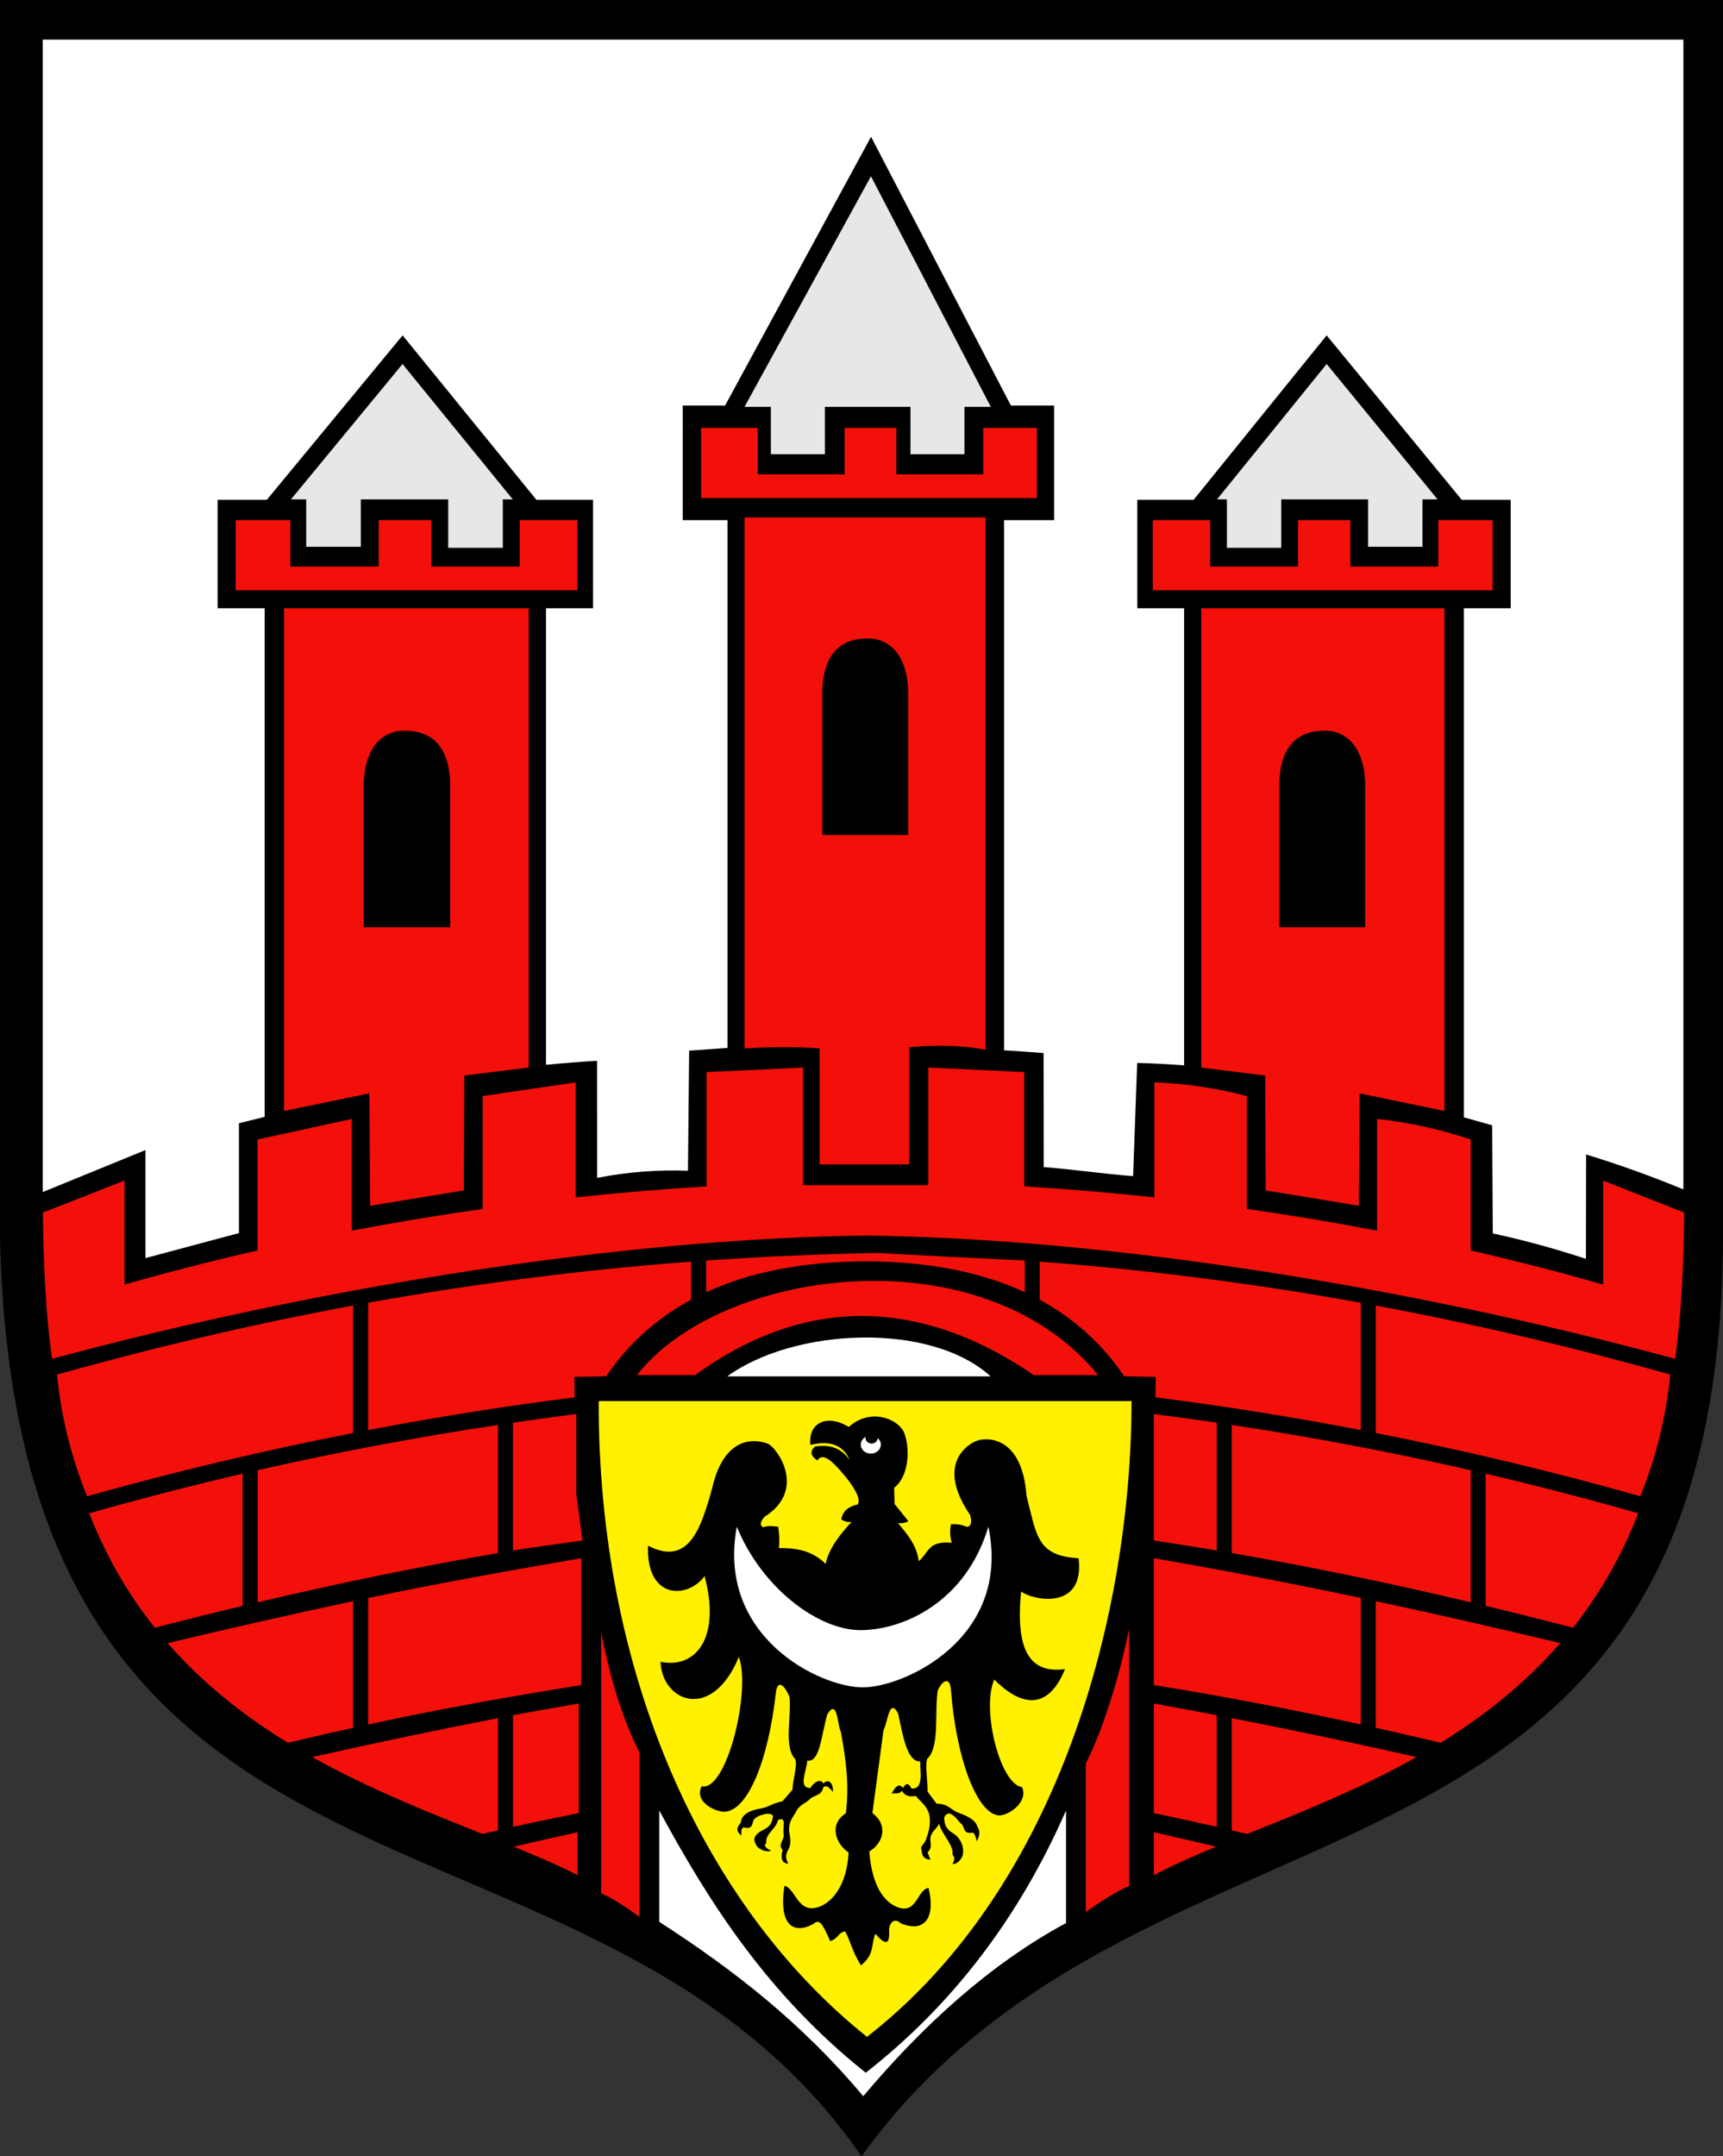 <?xml version="1.0" encoding="UTF-8" standalone="no"?>
<svg
   xmlns:dc="http://purl.org/dc/elements/1.1/"
   xmlns:cc="http://web.resource.org/cc/"
   xmlns:rdf="http://www.w3.org/1999/02/22-rdf-syntax-ns#"
   xmlns:svg="http://www.w3.org/2000/svg"
   xmlns="http://www.w3.org/2000/svg"
   xmlns:sodipodi="http://sodipodi.sourceforge.net/DTD/sodipodi-0.dtd"
   xmlns:inkscape="http://www.inkscape.org/namespaces/inkscape"
   width="534.047"
   height="668.066"
   id="svg2"
   sodipodi:version="0.32"
   inkscape:version="0.45.1"
   sodipodi:docname="POL Bolesławiec COA.svg"
   inkscape:output_extension="org.inkscape.output.svg.inkscape"
   sodipodi:docbase="C:\Users\Mistrz\Desktop">
  <rect width="100%" height="100%" fill="#333333" stroke="none"/>
  <sodipodi:namedview
     inkscape:window-height="575"
     inkscape:window-width="867"
     inkscape:pageshadow="2"
     inkscape:pageopacity="0.0"
     guidetolerance="10.0"
     gridtolerance="10.0"
     objecttolerance="10.0"
     borderopacity="1.0"
     bordercolor="#666666"
     pagecolor="#ffffff"
     id="base"
     inkscape:zoom="0.56431552"
     inkscape:cx="267.0235"
     inkscape:cy="334.03299"
     inkscape:window-x="224"
     inkscape:window-y="99"
     inkscape:current-layer="svg2" />
  <defs
     id="defs4">
    <marker
       id="ArrowEnd"
       viewBox="0 0 10 10"
       refX="0"
       refY="5"
       markerUnits="strokeWidth"
       markerWidth="4"
       markerHeight="3"
       orient="auto">
      <path
         d="M 0 0 L 10 5 L 0 10 z"
         id="path7" />
    </marker>
    <marker
       id="ArrowStart"
       viewBox="0 0 10 10"
       refX="10"
       refY="5"
       markerUnits="strokeWidth"
       markerWidth="4"
       markerHeight="3"
       orient="auto">
      <path
         d="M 10 0 L 0 5 L 10 10 z"
         id="path10" />
    </marker>
  </defs>
  <path
     id="path14"
     d="M 0,0 L 534.047,0 L 534.047,383.652 C 533.028,601.227 356.032,544.617 267.028,668.067 C 183.137,546.664 5.121,608.387 0.004,383.652 L 0.004,0"
     style="fill:#000000;fill-rule:evenodd;stroke:none" />
  <path
     id="path16"
     d="M 411.204,112.781 L 377.215,154.723 L 380.282,154.723 L 380.282,169.723 L 397.118,169.723 L 397.118,154.723 L 424.055,154.723 L 424.055,169.414 L 440.891,169.414 L 440.891,154.723 L 445.582,154.723 L 411.196,112.781 L 411.204,112.781 z M 230.778,126.047 L 238.938,126.047 L 238.938,140.738 L 255.672,140.738 L 255.672,126.047 L 282.204,126.047 L 282.204,140.738 L 298.938,140.738 L 298.938,126.047 L 307.098,126.047 L 269.954,54.613 L 230.77,126.047 L 230.778,126.047 z M 124.758,112.781 L 158.938,154.723 L 155.852,154.723 L 155.852,169.723 L 138.922,169.723 L 138.922,154.723 L 111.832,154.723 L 111.832,169.414 L 94.903,169.414 L 94.903,154.723 L 90.184,154.723 L 124.762,112.781"
     style="fill:#e6e7e8;fill-rule:evenodd;stroke:none" />
  <path
     id="path18"
     d="M 178.942,161.152 L 161.086,161.152 L 161.086,175.539 L 133.692,175.539 L 133.692,161.152 L 117.375,161.152 L 117.375,175.539 L 89.977,175.539 L 89.977,161.152 L 73.047,161.152 L 73.047,182.887 L 178.95,182.887 L 178.95,161.152 L 178.942,161.152 z M 217.309,132.578 L 234.856,132.578 L 234.856,146.965 L 261.786,146.965 L 261.786,132.578 L 277.821,132.578 L 277.821,146.965 L 304.75,146.965 L 304.75,132.578 L 321.391,132.578 L 321.391,154.313 L 217.301,154.313 L 217.301,132.578 L 217.309,132.578 z M 357.321,161.152 L 375.075,161.152 L 375.075,175.539 L 402.317,175.539 L 402.317,161.152 L 418.543,161.152 L 418.543,175.539 L 445.789,175.539 L 445.789,161.152 L 462.625,161.152 L 462.625,182.887 L 357.313,182.887 L 357.313,161.152 L 357.321,161.152 z M 447.711,188.469 L 447.711,344.203 L 421.399,338.75 L 421.172,373.578 L 392.305,368.813 L 392.153,333.231 L 372.332,330.754 L 372.332,188.469 L 447.723,188.469 L 447.711,188.469 z M 396.508,287.285 L 423.141,287.285 L 423.141,242.59 C 422.684,230.039 416.102,226.367 410.743,226.367 C 404.469,226.367 396.969,228.816 396.508,242.59 L 396.508,287.285 z M 230.778,160.336 L 305.477,160.336 L 305.477,325.246 C 297.586,323.75 289.696,323.75 281.805,324.43 L 281.805,360.758 L 254.047,360.758 L 254.047,324.836 C 246.43,324.227 238.403,324.363 230.782,324.836 L 230.782,160.332 L 230.778,160.336 z M 254.864,258.711 L 281.496,258.711 L 281.496,214.016 C 281.039,201.465 274.457,197.793 269.098,197.793 C 262.825,197.793 255.325,200.238 254.864,214.016 L 254.864,258.711 z M 88.043,188.469 L 88.043,344.203 L 114.504,338.75 L 114.731,373.578 L 143.762,368.813 L 143.914,333.231 L 163.844,330.754 L 163.844,188.469 L 88.036,188.469 L 88.043,188.469 z M 139.536,287.285 L 112.754,287.285 L 112.754,242.59 C 113.215,230.039 119.832,226.367 125.223,226.367 C 131.532,226.367 139.075,228.816 139.536,242.59 L 139.536,287.285 z M 287.731,330.754 L 317.461,332.168 L 317.461,367.563 C 330.93,368.398 344.383,369.535 357.809,370.984 L 357.809,335.356 C 367.364,335.676 376.918,337.086 386.477,339.59 L 386.477,374.566 C 399.95,376.477 413.399,378.719 426.825,381.297 L 426.825,346.68 C 436.496,347.707 446.172,349.828 455.844,353.035 L 455.844,387.418 C 469.555,390.57 483.243,394.094 496.899,397.996 L 496.899,365.789 L 522.028,375.695 C 521.852,391.18 521.262,406.457 519.2,421 C 435.879,398.371 342.653,383.688 268.372,382.813 C 193.676,383.688 99.93,398.371 16.145,421 C 14.07,406.461 13.477,391.184 13.301,375.695 L 38.57,365.789 L 38.57,397.996 C 52.305,394.094 66.066,390.57 79.856,387.418 L 79.856,353.035 L 109.039,346.68 L 109.039,381.297 C 122.539,378.719 136.063,376.481 149.61,374.566 L 149.61,339.59 L 178.438,335.356 L 178.438,370.984 C 191.938,369.535 205.465,368.398 219.012,367.563 L 219.012,332.168 L 248.907,330.754 L 248.907,367.207 L 287.715,367.207 L 287.715,330.754 L 287.731,330.754 z M 179.008,567.68 L 179.008,580.977 C 173.235,577.953 166.305,575.074 159.235,572.148 C 165.696,570.621 172.543,569.129 179.008,567.68 z M 357.637,567.68 L 357.637,580.977 C 363.379,577.953 369.891,575.074 376.922,572.148 C 370.496,570.621 364.067,569.129 357.637,567.68 z M 357.637,527.801 L 357.637,561.75 C 364.141,563.109 370.645,564.527 377.145,566.012 L 377.145,531.422 C 370.641,530.176 364.141,528.969 357.637,527.801 z M 381.774,567.082 C 383.372,567.453 384.973,567.828 386.575,568.207 C 402.942,561.606 421.297,554.363 439.016,544.387 C 419.938,540.082 400.856,536.035 381.774,532.324 L 381.774,567.086 L 381.774,567.082 z M 357.637,482.777 L 357.637,522.074 C 379.02,525.5 400.403,529.609 421.789,534.285 L 421.789,495.098 C 400.407,490.59 379.024,486.449 357.637,482.777 z M 426.418,535.313 C 433.125,536.801 439.836,538.352 446.543,539.953 C 459.86,531.731 472.594,521.75 483.59,509.09 C 464.532,504.516 445.477,500.156 426.414,496.09 L 426.414,535.316 L 426.418,535.313 z M 357.637,438.117 L 357.637,477.293 C 364.137,478.258 370.641,479.293 377.145,480.383 L 377.145,440.785 C 370.68,439.836 364.176,438.945 357.637,438.113 L 357.637,438.117 z M 381.774,481.18 C 406.465,485.441 431.157,490.578 455.848,496.422 L 455.848,455.512 C 431.688,449.992 407.004,445.301 381.774,441.484 L 381.774,481.18 z M 460.481,497.527 C 469.504,499.695 478.528,501.957 487.555,504.301 C 495.532,494.219 502.442,482.547 507.766,468.871 C 492.231,464.418 476.465,460.316 460.481,456.586 L 460.481,497.527 z M 508.43,463.578 C 513.172,451.844 516.368,439.332 517.688,425.883 C 485.985,416.957 455.657,409.938 426.418,404.492 L 426.418,443.984 C 453.731,449.348 481.336,455.895 508.426,463.582 L 508.43,463.578 z M 421.789,403.637 C 387.258,397.379 354.239,393.313 322.254,390.895 L 322.254,402.68 C 332.911,408.469 341.641,416.375 348.446,426.402 L 358.215,426.594 L 358.137,432.934 C 378.875,435.547 400.223,438.938 421.786,443.074 L 421.786,403.629 L 421.789,403.637 z M 317.622,390.555 C 314.414,390.328 272.403,388.367 272.403,388.184 L 264.387,388.367 C 249.414,388.762 234.258,389.469 218.872,390.555 L 218.872,400.352 C 232.528,394.055 249.032,390.871 268.387,390.801 C 287.629,390.867 304.047,394.055 317.629,400.352 L 317.629,390.555 L 317.622,390.555 z M 179.391,527.801 L 179.391,561.75 C 172.848,563.109 165.543,564.527 159.008,566.012 L 159.008,531.422 C 165.547,530.176 172.852,528.969 179.391,527.801 z M 154.348,567.082 C 152.743,567.453 151.133,567.828 149.524,568.207 C 133.067,561.606 114.61,554.363 96.789,544.387 C 115.977,540.082 135.164,536.035 154.352,532.324 L 154.352,567.086 L 154.348,567.082 z M 180.157,482.777 L 180.157,522.074 C 158.653,525.5 135.618,529.609 114.114,534.285 L 114.114,495.098 C 135.618,490.59 158.653,486.449 180.157,482.777 z M 109.457,535.313 C 102.715,536.801 95.965,538.352 89.219,539.953 C 75.829,531.731 63.023,521.75 51.965,509.09 C 71.125,504.516 90.293,500.156 109.457,496.09 L 109.457,535.316 L 109.457,535.313 z M 178.625,438.117 L 178.625,462.836 L 180.539,477.289 C 174,478.254 165.547,479.289 159.004,480.379 L 159.004,440.781 C 165.504,439.832 172.047,438.941 178.622,438.109 L 178.625,438.117 z M 154.348,481.18 C 129.52,485.441 104.692,490.578 79.864,496.422 L 79.864,455.512 C 104.161,449.992 128.981,445.301 154.348,441.484 L 154.348,481.18 z M 75.204,497.527 C 66.129,499.695 57.055,501.957 47.977,504.301 C 39.957,494.219 33.008,482.547 27.652,468.871 C 43.277,464.418 59.125,460.316 75.204,456.586 L 75.204,497.527 z M 26.988,463.578 C 22.219,451.844 19.008,439.332 17.68,425.883 C 49.562,416.957 80.055,409.938 109.457,404.492 L 109.457,443.984 C 81.993,449.348 54.23,455.895 26.988,463.582 L 26.988,463.578 z M 114.114,403.637 C 148.836,397.379 182.043,393.313 214.207,390.895 L 214.207,402.68 C 203.493,408.469 194.711,416.375 187.868,426.402 L 178.039,426.594 L 178.118,432.934 C 157.266,435.547 135.797,438.938 114.114,443.074 L 114.114,403.629 L 114.114,403.637 z M 186.329,586.621 C 190.286,588.277 194.246,591.09 198.207,593.902 L 198.207,542.934 C 192.524,531.695 188.946,519.051 186.329,505.762 L 186.329,586.621 z M 349.965,584.32 C 346.004,585.977 340.516,589.555 336.555,592.367 L 336.555,546.383 C 342.239,535.145 347.348,517.898 349.965,504.613 L 349.965,584.324 L 349.965,584.32 z M 197.442,426.051 L 215.45,426.051 C 254.7,397.5 291.426,406.133 320.45,426.051 L 340.375,426.051 C 304.016,381.641 223.036,393.012 197.434,426.051"
     style="fill:#f3100a;fill-rule:evenodd;stroke:none;fill-opacity:1" />
  <path
     id="path20"
     d="M 13.207,12.277 L 521.77,12.277 L 521.77,368.512 C 511.719,364.359 501.668,360.754 491.614,357.688 L 491.555,390.016 C 481.934,386.848 472.313,384.227 462.688,382.148 L 462.504,348.648 C 459.606,347.813 456.68,346.988 453.731,346.18 L 453.731,188.469 L 468.239,188.469 L 468.239,154.844 L 453.055,154.844 L 411.204,103.906 L 369.969,154.844 L 352.508,154.844 L 352.508,188.469 L 367.02,188.469 L 367.02,330.063 C 362.125,329.695 357.27,329.445 352.473,329.328 L 351.207,364.391 C 341.832,363.699 332.864,362.297 323.493,361.606 L 323.461,326.258 C 319.379,325.949 315.293,325.664 311.207,325.406 L 311.207,161.16 L 326.719,161.16 L 326.719,125.648 L 313.329,125.648 L 269.985,42.379 L 224.739,125.648 L 211.618,125.648 L 211.618,161.16 L 225.496,161.16 L 225.496,324.68 C 225.262,324.691 225.028,324.703 224.789,324.719 L 213.602,325.524 L 213.231,362.723 C 203.848,362.371 194.465,363.109 185.082,364.934 L 185.071,328.656 C 179.672,328.984 174.399,329.402 169.227,329.906 L 169.227,188.473 L 183.817,188.473 L 183.817,154.848 L 166.258,154.848 L 124.793,103.91 L 82.707,154.848 L 67.438,154.848 L 67.438,188.473 L 82.028,188.473 L 82.028,346.031 C 79.399,346.676 76.746,347.336 74.059,348.008 L 74.063,382.039 L 45.082,389.793 L 45.082,356.324 L 13.242,369.332 L 13.242,12.281 L 13.207,12.277 z M 306.356,473.004 C 313.543,507.785 280.039,522.793 267.45,522.793 C 254.047,522.793 222.004,507.109 228.379,473.004 C 236.145,492.098 253.688,505.059 266.684,505.059 C 279.68,505.059 299.27,496.648 306.356,473.004 z M 272.039,445.555 C 272.641,446.063 273.024,446.785 273.024,447.586 C 273.024,449.121 271.625,450.371 269.907,450.371 C 268.192,450.371 266.793,449.121 266.793,447.586 C 266.793,446.578 267.399,445.688 268.305,445.195 C 268.282,445.305 268.27,445.418 268.27,445.535 C 268.27,446.481 269.118,447.254 270.157,447.254 C 271.188,447.254 272.028,446.492 272.039,445.555 z M 204.34,560.945 C 220.071,590.024 238.266,618.227 268.336,642.188 C 295.161,621.238 315.856,594.16 330.414,560.945 L 330.414,595.816 C 306.848,608.523 286.024,627.555 267.567,649.465 C 248.344,626.535 227.012,610.059 204.336,595.434 L 204.336,560.945 L 204.34,560.945 z M 225.418,426.434 C 246.11,411.422 288.266,409.379 307.043,426.434 L 225.418,426.434"
     style="fill:#ffffff;fill-rule:evenodd;stroke:none" />
  <path
     id="path22"
     d="M 185.563,434.098 L 350.731,434.098 C 350.622,499.274 328.922,584.242 268.723,631.074 C 217.071,589.801 185.356,517.145 185.567,434.098 L 185.563,434.098 z M 277.258,465.957 L 281.575,471.316 C 280.5,471.863 279.422,472.047 278.348,471.863 C 281.184,475.336 284.157,478.719 284.758,483.684 C 288.067,480.898 287.598,477.316 294.989,478 C 294.395,475.828 294.383,474.16 294.762,472.231 C 296.457,472.172 298.079,472.332 299.536,473 C 300.461,473.246 301.567,472.219 300.672,469.363 C 289.809,453.379 300.211,447.254 302.942,446.328 C 306.039,445.285 316.809,444.965 318.172,463.453 C 321.368,475.758 321.317,482.063 334.313,482.777 C 336.313,499.266 319.879,495.762 316.493,493.082 C 314.668,511.555 319.317,518.574 330.09,517.148 C 325.766,527.922 318.34,530.531 308.172,520.371 C 304.125,529.539 309.989,552.859 316.809,553.699 C 318.848,558.688 312.004,562.828 309.375,562.457 C 302.664,561.52 296.368,544.656 294.758,523.688 C 294.493,519.766 292.489,520.039 290.668,523.688 C 289.594,530.746 291.344,541.188 287.442,544.875 C 286.637,546.473 287.563,551.723 287.485,555.059 L 290.301,558.832 C 293.938,558.824 294.551,560.656 296.914,561.57 C 299.594,562.606 302.223,563.606 302.985,566.008 C 304,567.508 303.485,569.008 302.805,570.512 C 302.461,569.606 302.387,568.512 301.582,567.785 C 298.274,568.426 299.161,565.969 297.946,565.059 C 296.735,564 296.071,562.481 294.309,561.879 C 293.414,561.742 292.336,562.875 292.719,563.922 C 292.774,565.648 293.684,567.016 295.446,568.012 C 298.469,569.856 299.211,573.895 297.946,575.738 C 297.161,576.953 296.25,577.559 295.219,577.555 C 295.766,576.57 296.133,575.586 295.219,574.602 C 295.711,571.555 291.551,567.961 291.129,565.008 C 290.129,566.844 289.036,567.125 288.403,569.145 C 288.102,570.734 289.254,572.328 287.496,573.918 L 288.403,576.188 C 286.696,576.117 285.68,575.254 285.676,573.234 C 284.93,571.781 286.735,571.602 287.266,569.145 C 288.176,566.723 288.496,564.297 287.946,561.871 C 286.95,559.051 285.219,558.234 283.856,556.418 C 281.809,556.859 280.372,556.332 279.539,554.828 C 278.754,556.043 277.422,555.434 276.36,555.734 C 277.524,553.441 278.692,552.363 279.86,553.961 C 280.887,552.258 281.707,552.441 282.496,554.141 C 286.414,554.438 285.137,548.898 285.223,545.731 C 281.243,545.926 279.903,538.207 278.403,530.953 C 275.61,525.594 275.098,534.012 273.856,535.953 L 270.403,561.734 C 275.457,565.527 273.715,571.168 269.442,573.617 C 270.254,584.363 274.004,588.938 277.528,590.609 C 284.204,593.774 284.172,585.41 287.797,584.922 C 290.016,593.895 286.774,599.043 279.18,595.891 C 277.317,594.027 275.34,595.629 275.598,598.688 C 275.746,602.754 274.106,602.453 271.344,599.133 C 269.891,602.449 271.235,605.438 266.836,608.934 C 263.981,604.309 263.516,601.051 261.926,598.391 C 259.817,598.715 259.93,600.539 257.336,601.43 C 254.911,595.992 254.067,594.375 252.071,596.102 C 245.157,599.832 241.407,595.348 243.133,584.281 C 246.711,585.027 247.211,593.371 254.102,590.699 C 257.739,589.289 262.442,584.496 263.024,573.961 C 258.938,571.207 256.852,565.203 262.168,561.785 C 263.293,552.926 262.176,544.977 260.598,536.457 C 259.504,534.434 259.606,525.996 256.43,531.141 C 254.411,538.266 254.157,545.992 250.2,545.508 C 250.059,548.676 247.239,553.981 251.168,553.969 C 252.075,552.328 254.297,550.813 255.2,552.586 C 256.477,551.078 258.325,551.984 258.18,555.242 C 256.891,553.469 255.895,553.09 255.2,553.727 C 254.645,556.176 253.168,555.969 251.286,557.148 C 249.793,558.863 247.758,558.914 246.555,561.66 C 245.204,563.656 244.079,565.465 244.809,568.582 C 245.157,571.07 244.922,572.141 244.075,573.535 C 243.418,575.039 243.481,575.578 244.301,577.422 C 242.297,577.27 241.895,575.711 242.59,573.195 C 240.95,571.481 243.102,570.106 242.914,568.496 C 242.43,566.438 244.016,562.531 241.129,563.918 C 240.496,566.832 237.223,567.965 237.493,571.039 C 236.508,571.953 237.684,572.836 239.047,573.352 C 237.516,574.035 235.133,572.992 234.434,571.723 C 233.305,569.793 233.582,568.477 236.727,566.856 C 238.555,565.988 239.309,564.82 239.489,563.102 C 239.946,562.086 238.45,561.887 237.547,561.961 C 235.75,562.434 235.356,562.379 234.071,563.352 C 232.797,564.168 233.883,567.07 230.625,566.188 C 229.391,566.473 230,567.555 229.715,568.691 C 227.879,567.02 228.485,566.117 229.61,564.695 C 229.778,561.977 232.891,560.777 235.731,560.332 C 238.153,559.953 238.899,558.887 242.524,558.078 L 245.61,554.52 C 245.774,551.191 247.207,546.781 246.52,545.125 C 242.891,541.168 245.274,532.906 244.715,525.785 C 243.168,522.012 241.063,520.328 240.508,524.223 C 238.063,546.375 231.36,561.559 224.25,561.32 C 221.602,561.234 215.075,558.266 217.473,553.438 C 225.254,555.164 232.836,523.805 229.016,513.356 C 220.672,533.508 205.223,527.324 204.731,514.871 C 215.368,517.07 223.559,507.883 218.395,488.313 C 213.055,495.547 200.204,495.566 200.864,478.891 C 213.496,485.453 217.321,473.469 220.77,460.918 C 224.739,443.844 235.079,446.082 238.09,447.352 C 240.746,448.469 250.301,461.539 236.911,469.984 C 236.188,470.992 235.067,472.227 236.516,473.188 C 238.016,472.629 239.516,472.836 241.204,473.02 C 241.442,474.973 241.684,476.254 241.442,479.645 C 248.86,479.5 252.817,481.52 255.914,484.535 C 256.872,479.629 260.844,474.824 263.926,471.563 C 262.84,471.664 261.782,471.406 260.746,470.785 C 261.266,467.891 263.278,466.668 265.825,466.133 C 267.118,464.359 264.305,460.16 261.372,456.688 C 258.246,452.992 255.024,449.758 253.336,452.492 C 251.231,451.059 250.977,449.625 252.579,448.188 C 258.239,447.195 261.414,449.598 263.336,452.363 C 261.231,447.32 256.672,446.309 251.188,447.68 C 250.411,441.078 256.059,437.828 263.086,442.109 C 269.536,436.266 277.856,439.34 280.028,443.461 C 281.715,446.664 282.582,456.652 277.137,460.969 L 277.289,465.938"
     style="fill:#fff100;fill-rule:evenodd;stroke:none" />
</svg>
